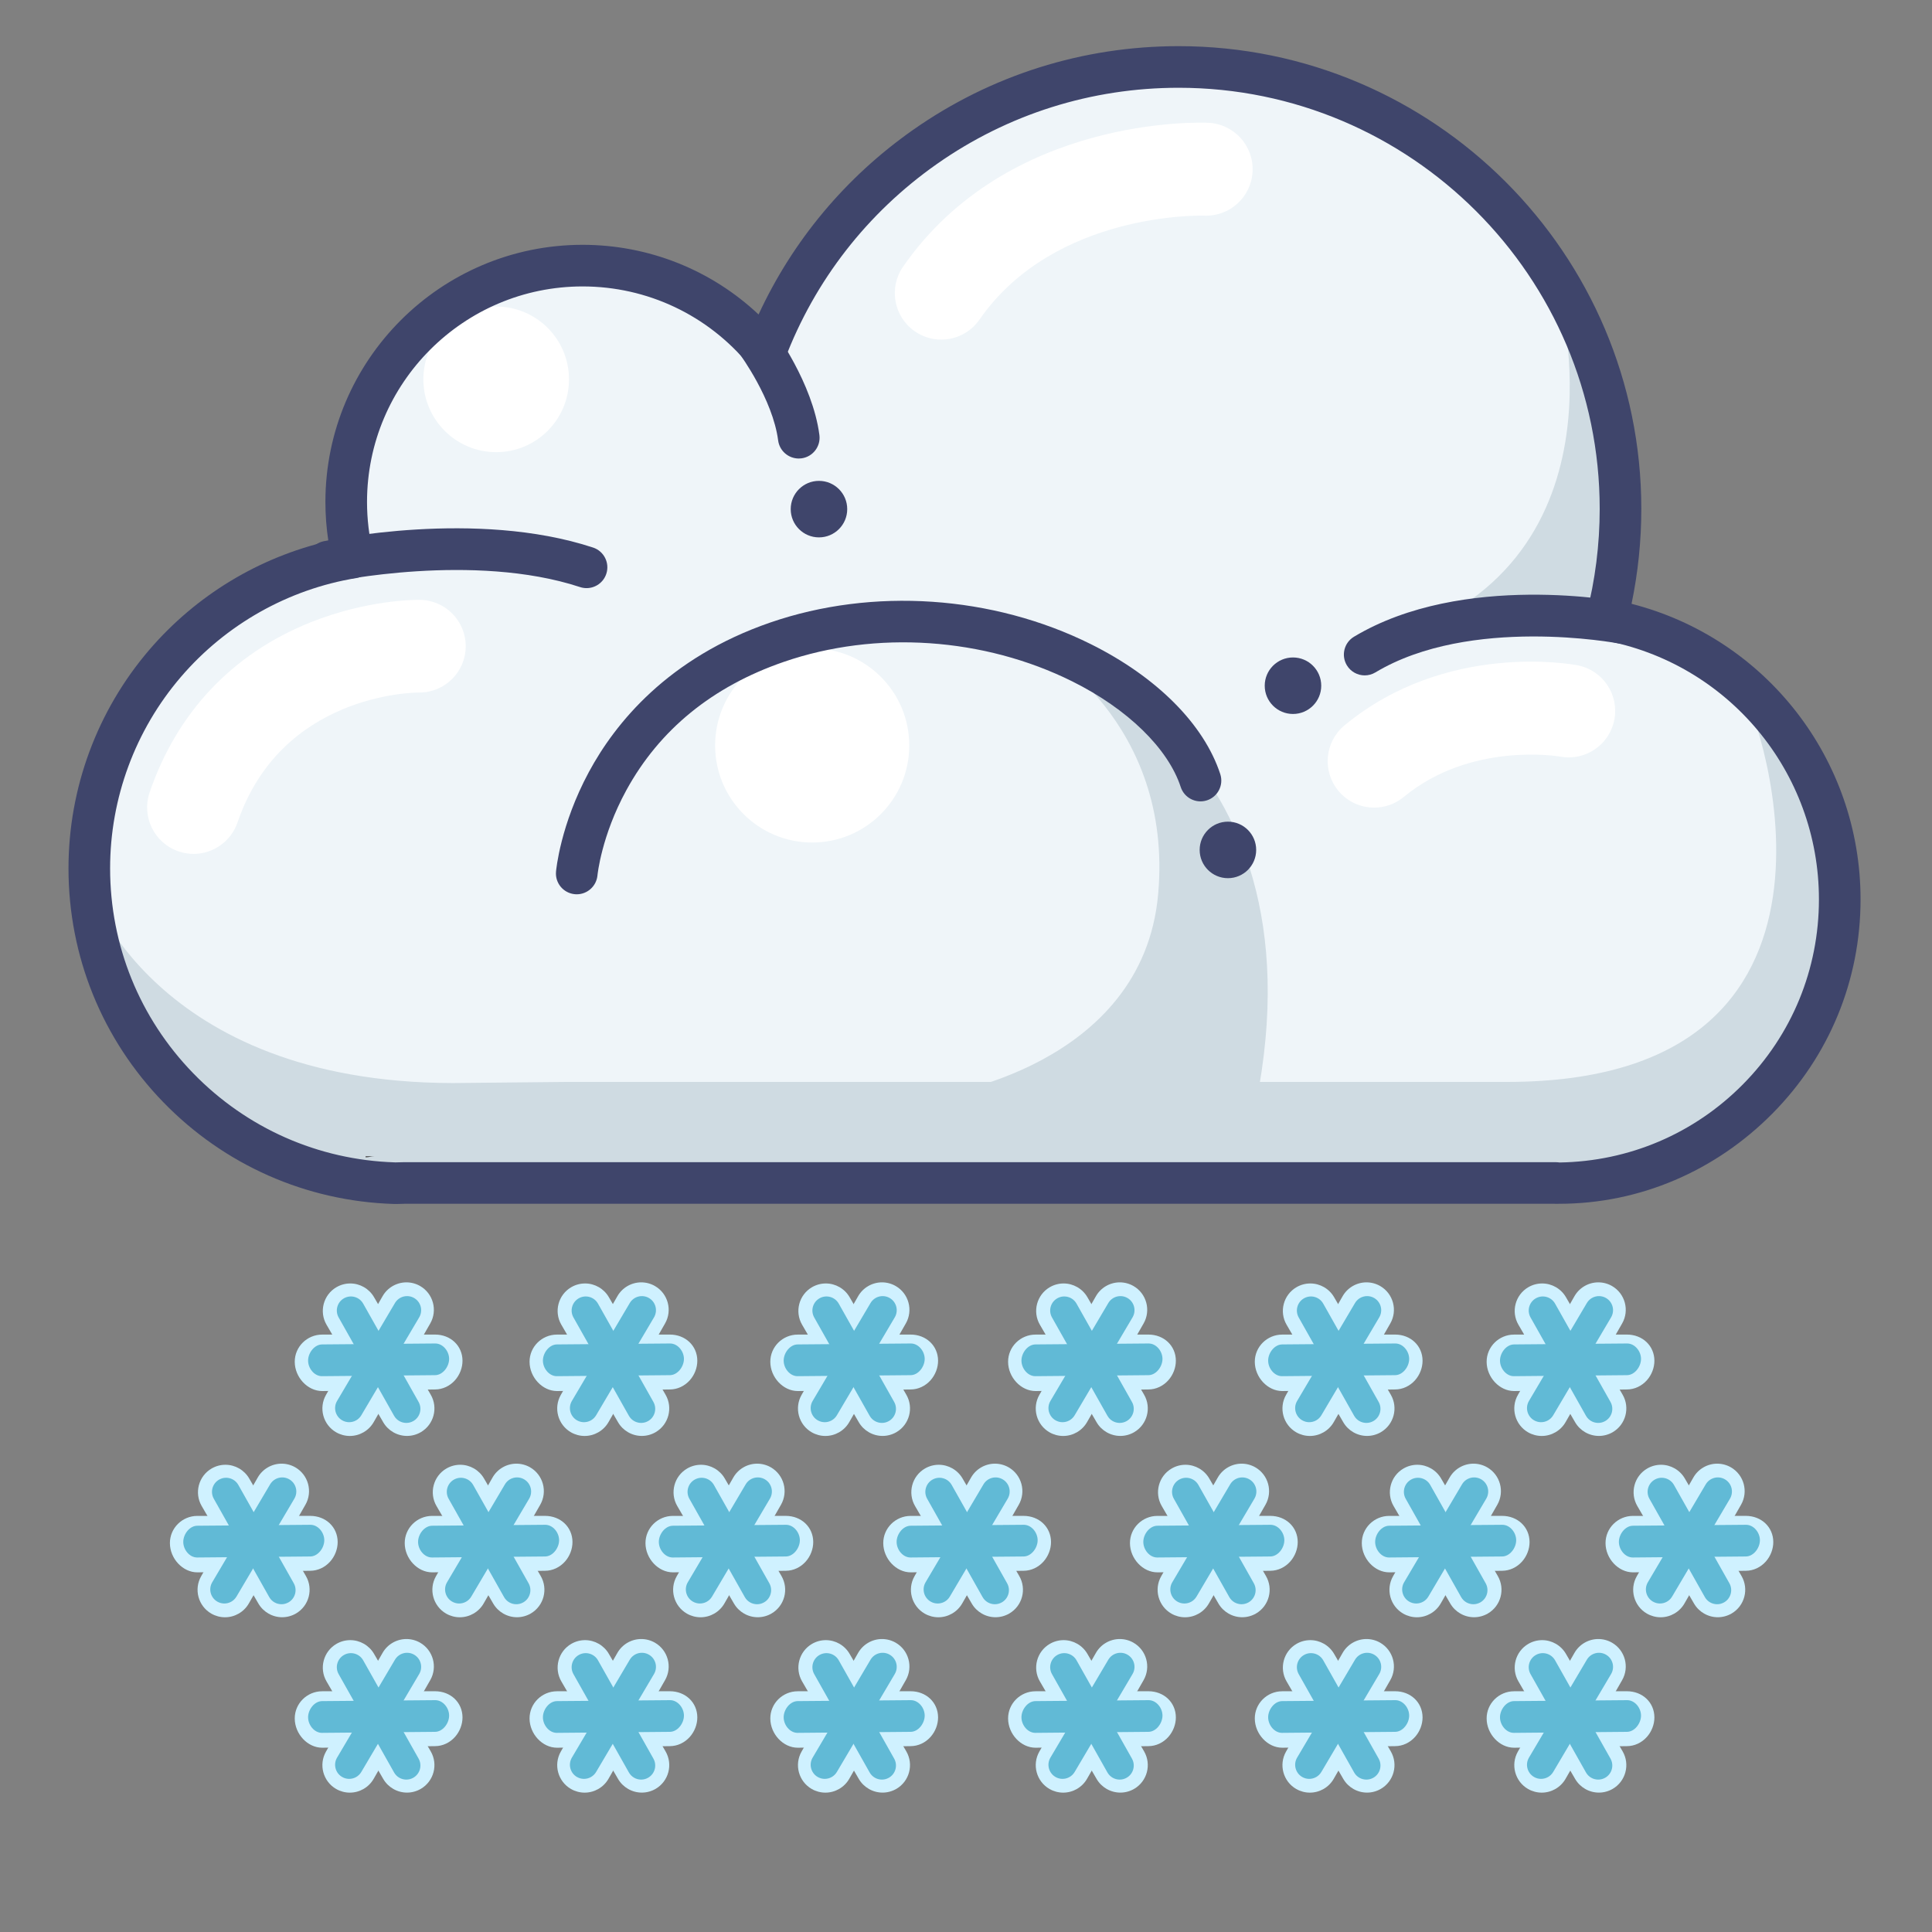 <?xml version="1.0" ?><!DOCTYPE svg  PUBLIC '-//W3C//DTD SVG 1.1//EN'  'http://www.w3.org/Graphics/SVG/1.1/DTD/svg11.dtd'><svg enable-background="new 0 0 650 650" height="650px" version="1.1" viewBox="0 0 650 650" width="650px" xml:space="preserve" xmlns="http://www.w3.org/2000/svg" xmlns:xlink="http://www.w3.org/1999/xlink"><rect x="0" y="0" width="650" height="650" fill="#808080" stroke="none"/><g id="Colors"/><g id="Lines"><g><g><path d="M618.96,302.582c0,52.45-42.204,94.915-94.504,95.526c-0.38,0.011-0.772-0.108-1.152-0.108H136.07     c-1.152,0-2.305,0.096-3.457,0.062c-56.955-1.821-102.571-48.506-102.571-105.912c0-52.645,38.366-96.294,88.661-104.569     c-1.453-5.993-2.225-12.248-2.225-18.701c0-43.921,35.6-79.514,79.521-79.514c24.777,0,46.905,11.333,61.484,29.104     c21.274-56.091,75.499-95.942,139.047-95.942c82.113,0,148.67,66.557,148.67,148.67c0,12.874-1.637,25.355-4.713,37.272     C585.123,216.56,618.96,255.619,618.96,302.582z" fill="#EFF5F9"/></g></g><g><g><circle cx="166.935" cy="127.631" fill="#FFFFFF" r="24.496"/></g></g><g><g><circle cx="273.253" cy="250.799" fill="#FFFFFF" r="32.659"/></g></g><g><g><path d="M152.343,364.381c-100.759-0.174-122.301-65.622-122.301-65.622C45.156,402.993,141.572,398,141.572,398     s340.842,0,382.884,0s84.081-25.765,93.982-79.966c9.902-54.202-32.138-85.277-32.138-85.277     C592.555,241.79,633.553,364,507.082,364H190.562L152.343,364.381z" fill="#CFDBE2"/></g></g><g><g><path d="M540.488,208.47c0,0,12.805-52.001-15.338-105.681c0,0,23.973,91.725-64.104,114.135     C461.047,216.924,507.878,200.015,540.488,208.47z" fill="#CFDBE2"/></g></g><g><g><path d="M315.293,368.583c0,0,69.143-9.381,74.354-67.751c5.212-58.371-40.304-83.386-40.304-83.386     s97.979,31.27,73.138,154.265" fill="#CFDBE2"/></g></g><g><g><g><path d="M316.67,114.256c-3.076,0-6.184-0.905-8.901-2.792c-7.094-4.923-8.853-14.666-3.929-21.759      C339.104,38.9,403.77,41.188,406.5,41.307c8.627,0.385,15.308,7.69,14.922,16.317c-0.383,8.609-7.646,15.276-16.264,14.924      c-0.67-0.025-50.381-1.391-75.631,34.987C326.491,111.91,321.62,114.255,316.67,114.256z" fill="#FFFFFF"/></g></g></g><g><g><g><path d="M65.135,287.286c-1.678,0-3.383-0.272-5.058-0.844c-8.171-2.793-12.531-11.68-9.738-19.852      c9.187-26.88,27.845-46.638,53.956-57.137c18.984-7.633,35.166-7.66,36.946-7.642c8.634,0.105,15.548,7.149,15.443,15.784      c-0.104,8.569-7.084,15.404-15.63,15.404c-0.041,0-0.082,0-0.122,0c-2.09,0-46.29,0.612-61.005,43.663      C77.708,283.158,71.636,287.286,65.135,287.286z" fill="#FFFFFF"/></g></g></g><g><g><g><path d="M462.328,271.713c-4.498,0-8.963-1.931-12.055-5.668c-5.504-6.653-4.573-16.508,2.08-22.013      c34.203-28.3,76.592-20.549,78.381-20.204c8.479,1.631,14.031,9.827,12.4,18.307c-1.625,8.453-9.775,13.995-18.229,12.415      c-0.647-0.113-30.127-5.035-52.619,13.575C469.371,270.537,465.839,271.713,462.328,271.713z" fill="#FFFFFF"/></g></g></g><g><g><path d="M524.404,405c-0.6,0-1.106,0.046-1.431,0H136.07c-0.407,0-0.813,0.016-1.22,0.03     c-0.815,0.028-1.63,0.053-2.444,0.028c-29.432-0.941-56.935-13.098-77.458-34.232c-20.575-21.187-31.906-49.128-31.906-78.677     c0-26.951,9.644-53.046,27.155-73.478c15.739-18.365,36.938-31.186,60.289-36.597c-0.669-4.352-1.007-8.767-1.007-13.195     c0-47.704,38.813-86.514,86.521-86.514c22.224,0,43.263,8.43,59.216,23.441c11.489-24.855,29.273-46.162,51.915-62.07     c26.267-18.455,57.181-28.209,89.4-28.209c85.837,0,155.67,69.833,155.67,155.67c0,10.768-1.104,21.484-3.286,31.95     c45.058,11.522,77.045,52.227,77.045,99.434c0,27.203-10.536,52.765-29.667,72.076C577.188,393.941,551.705,405,524.538,405     C524.489,405,524.44,405,524.404,405z M136.07,391h387.233c0.579,0,1.071,0.059,1.396,0.104     c23.343-0.356,45.225-9.67,61.647-26.247c16.517-16.671,25.612-38.788,25.612-62.276c0-42.904-30.583-79.586-72.72-87.224     c-1.915-0.347-3.599-1.475-4.647-3.114c-1.049-1.638-1.368-3.64-0.883-5.523c2.98-11.544,4.491-23.496,4.491-35.523     c0-78.117-63.553-141.67-141.67-141.67c-29.324,0-57.455,8.875-81.352,25.665c-23.375,16.423-41.062,39.163-51.15,65.76     c-0.886,2.335-2.949,4.022-5.414,4.426c-2.465,0.401-4.958-0.537-6.542-2.468c-13.84-16.869-34.277-26.544-56.073-26.544     c-39.988,0-72.521,32.53-72.521,72.514c0,5.766,0.682,11.503,2.027,17.051c0.459,1.893,0.109,3.891-0.966,5.514     c-1.075,1.624-2.778,2.726-4.7,3.042c-22.88,3.765-43.838,15.588-59.012,33.294c-15.338,17.896-23.785,40.756-23.785,64.368     c0,25.887,9.926,50.364,27.949,68.924c17.981,18.517,42.076,29.168,67.846,29.992l0.3,0.004c0.407,0,0.813-0.016,1.22-0.03     C134.928,391.019,135.499,391,136.07,391z" fill="#3F456B"/></g></g><g><g><path d="M125.937,389H123v0.378C124,389.409,124.895,389,125.937,389z" fill="#4D4D4D"/></g></g><g><g><path d="M477.203,389.42v0.01h-1.043C476.504,389.43,476.858,389.43,477.203,389.42z" fill="#4D4D4D"/></g></g><g><g><path d="M197.337,197.868c-0.725,0-1.461-0.113-2.188-0.352c-35.823-11.778-82.897-1.821-83.368-1.719     c-3.777,0.818-7.504-1.583-8.322-5.362c-0.817-3.779,1.583-7.504,5.362-8.322c2.077-0.449,51.303-10.849,90.7,2.103     c3.673,1.208,5.671,5.164,4.464,8.836C203.017,195.999,200.278,197.867,197.337,197.868z" fill="#3F456B"/></g></g><g><g><path d="M459.142,227.226c-2.378,0-4.696-1.212-6.01-3.399c-1.988-3.315-0.914-7.615,2.401-9.604     c36.632-21.98,89.579-11.903,91.813-11.463c3.794,0.746,6.264,4.426,5.518,8.22c-0.746,3.792-4.429,6.258-8.218,5.518     c-0.704-0.136-50.008-9.411-81.91,9.73C461.608,226.903,460.367,227.226,459.142,227.226z" fill="#3F456B"/></g></g><g><g><circle cx="435.009" cy="230.702" fill="#3F456B" r="9.506"/></g></g><g><g><circle cx="275.533" cy="171.29" fill="#3F456B" r="9.506"/></g></g><g><g><circle cx="413.12" cy="285.946" fill="#3F456B" r="9.507"/></g></g><g><g><path d="M268.728,154.263c-3.463,0-6.472-2.569-6.933-6.095c-1.816-13.927-12.812-28.894-12.923-29.043     c-2.3-3.104-1.654-7.487,1.447-9.791c3.101-2.304,7.479-1.664,9.787,1.435c0.541,0.727,13.277,17.997,15.572,35.587     c0.5,3.834-2.202,7.347-6.036,7.847C269.334,154.243,269.029,154.263,268.728,154.263z" fill="#3F456B"/></g></g><g><g><path d="M194.043,300.873c-0.208,0-0.418-0.009-0.63-0.028c-3.842-0.344-6.683-3.721-6.351-7.564     c0.055-0.634,1.451-15.719,11.062-33.553c8.833-16.394,26.594-38.426,61.036-50.29c34.481-11.878,74.79-9.159,107.826,7.273     c22.209,11.046,38.086,26.984,43.56,43.727c1.201,3.675-0.804,7.627-4.479,8.829c-3.673,1.204-7.627-0.804-8.828-4.478     c-4.253-13.007-17.893-26.294-36.487-35.542c-29.749-14.796-66.021-17.254-97.032-6.572     c-24.001,8.268-41.828,22.79-52.983,43.164c-8.416,15.37-9.715,28.538-9.728,28.669     C200.672,298.136,197.62,300.873,194.043,300.873z" fill="#3F456B"/></g></g><g><g><path d="M405,625.99V626h-1C404.33,626,404.67,626,405,625.99z" fill="#4D4D4D"/></g></g><g><g><g><g><g><path d="M315.696,544.113c-1.604,0-3.191-0.423-4.589-1.224c-4.418-2.534-5.952-8.189-3.42-12.607        l19.033-33.203c1.644-2.865,4.716-4.644,8.019-4.644c1.606,0,3.194,0.423,4.591,1.225c4.416,2.531,5.95,8.186,3.42,12.604        l-19.035,33.205C322.072,542.334,319,544.113,315.696,544.113z M334.739,501.435c-0.042,0-0.148,0.012-0.211,0.121        l-19.032,33.201c-0.065,0.113-0.026,0.259,0.087,0.324c0.08,0.046,0.205,0.118,0.323-0.087l19.034-33.203        c0.064-0.113,0.025-0.258-0.087-0.323C334.813,501.445,334.778,501.435,334.739,501.435z" fill="#CFF1FF"/></g></g></g><g><g><g><path d="M334.93,544.101c-3.28,0-6.341-1.76-7.989-4.594l-19.085-32.821        c-2.561-4.404-1.061-10.068,3.343-12.628c1.409-0.819,3.013-1.252,4.638-1.252c3.281,0,6.343,1.761,7.99,4.595l19.084,32.82        c2.56,4.403,1.061,10.067-3.341,12.627C338.159,543.667,336.556,544.101,334.93,544.101z M315.836,501.805        c-0.04,0-0.075,0.01-0.114,0.033c-0.113,0.066-0.151,0.211-0.086,0.324l19.084,32.82c0.124,0.211,0.247,0.132,0.325,0.086        c0.112-0.065,0.15-0.211,0.085-0.324l-19.084-32.82C315.983,501.817,315.879,501.805,315.836,501.805z" fill="#CFF1FF"/></g></g></g><g><g><g><path d="M306.445,529h-0.046c-4.904,0-9.221-4.596-9.236-9.834c-0.015-5.034,4.116-9.142,9.209-9.157        L344.351,510c5.266,0,9.237,3.778,9.252,8.788c0.007,2.362-0.908,4.753-2.511,6.561c-1.751,1.975-4.192,3.112-6.698,3.12        L306.445,529z M344.365,519l-37.979,0.009c-0.027,0-0.224,0.007-0.224,0.13c0.001,0.3,0.237,0.698,0.42,0.858l37.681-0.528        c0.104-0.077,0.239-0.265,0.303-0.454C344.511,519.006,344.443,519,344.365,519z" fill="#CFF1FF"/></g></g></g></g><g><g><g><g><path d="M315.412,539.482c-0.799-0.011-1.605-0.224-2.343-0.66c-2.251-1.331-2.998-4.236-1.667-6.488        l19.476-32.945c1.332-2.251,4.236-3,6.488-1.667c2.252,1.331,2.998,4.236,1.668,6.488l-19.477,32.946        C318.662,538.67,317.055,539.504,315.412,539.482z" fill="#61BAD6"/></g></g></g><g><g><g><path d="M334.644,539.726c-1.632-0.021-3.208-0.886-4.067-2.411l-18.645-33.073        c-1.284-2.278-0.478-5.167,1.801-6.452c2.278-1.284,5.168-0.479,6.452,1.8l18.645,33.073c1.284,2.278,0.479,5.167-1.8,6.452        C336.274,539.541,335.452,539.737,334.644,539.726z" fill="#61BAD6"/></g></g></g><g><g><g><path d="M306.324,524c-2.608,0-4.694-2.678-4.667-5.288c0.026-2.616,2.176-5.422,4.792-5.395L344.42,513        c0.004,0,0.01,0,0.014,0c2.61,0,4.697,2.63,4.67,5.241c-0.027,2.615-2.177,5.446-4.793,5.419L306.339,524        C306.335,524,306.329,524,306.324,524z" fill="#61BAD6"/></g></g></g></g></g><g><g><g><g><g><path d="M235.696,544.113c-1.604,0-3.191-0.423-4.588-1.224c-4.418-2.534-5.953-8.189-3.42-12.607        l19.034-33.203c1.644-2.865,4.716-4.644,8.019-4.644c1.606,0,3.193,0.423,4.591,1.225c4.415,2.531,5.95,8.186,3.419,12.604        l-19.035,33.205C242.072,542.334,239,544.113,235.696,544.113z M254.74,501.435c-0.043,0-0.148,0.012-0.211,0.121        l-19.033,33.201c-0.064,0.113-0.026,0.259,0.087,0.324c0.081,0.046,0.204,0.121,0.324-0.087l19.034-33.203        c0.064-0.113,0.025-0.258-0.088-0.323C254.813,501.445,254.778,501.435,254.74,501.435z" fill="#CFF1FF"/></g></g></g><g><g><g><path d="M254.93,544.101c-3.28,0-6.341-1.76-7.989-4.594l-19.085-32.821c-2.56-4.404-1.06-10.068,3.343-12.628        c1.409-0.819,3.013-1.252,4.638-1.252c3.281,0,6.342,1.761,7.99,4.595l19.084,32.82c2.56,4.403,1.06,10.067-3.341,12.627        C258.16,543.667,256.556,544.101,254.93,544.101z M235.836,501.805c-0.041,0-0.076,0.01-0.115,0.033        c-0.113,0.066-0.152,0.211-0.086,0.324l19.084,32.82c0.121,0.209,0.245,0.132,0.324,0.086        c0.113-0.065,0.151-0.211,0.085-0.324l-19.084-32.82C235.983,501.817,235.878,501.805,235.836,501.805z" fill="#CFF1FF"/></g></g></g><g><g><g><path d="M226.446,529h-0.046c-4.905,0-9.221-4.596-9.236-9.834c-0.015-5.034,4.116-9.142,9.209-9.157        L264.351,510c5.266,0,9.237,3.778,9.252,8.788c0.007,2.362-0.908,4.753-2.511,6.561c-1.751,1.975-4.193,3.112-6.699,3.12        L226.446,529z M264.365,519l-37.979,0.009c-0.027,0-0.224,0.007-0.224,0.13c0.001,0.3,0.238,0.698,0.42,0.858l37.681-0.528        c0.105-0.077,0.239-0.265,0.303-0.454C264.51,519.006,264.443,519,264.365,519z" fill="#CFF1FF"/></g></g></g></g><g><g><g><g><path d="M235.412,539.482c-0.799-0.011-1.605-0.224-2.343-0.66c-2.251-1.331-2.998-4.236-1.667-6.488        l19.476-32.945c1.332-2.251,4.236-3,6.488-1.667c2.252,1.331,2.998,4.236,1.668,6.488l-19.477,32.946        C238.662,538.67,237.055,539.504,235.412,539.482z" fill="#61BAD6"/></g></g></g><g><g><g><path d="M254.644,539.726c-1.632-0.021-3.208-0.886-4.067-2.411l-18.645-33.073        c-1.284-2.278-0.478-5.167,1.801-6.452c2.278-1.284,5.168-0.479,6.452,1.8l18.645,33.073c1.284,2.278,0.479,5.167-1.8,6.452        C256.274,539.541,255.452,539.737,254.644,539.726z" fill="#61BAD6"/></g></g></g><g><g><g><path d="M226.324,524c-2.608,0-4.694-2.678-4.667-5.288c0.026-2.616,2.176-5.422,4.792-5.395L264.42,513        c0.004,0,0.01,0,0.014,0c2.61,0,4.697,2.63,4.67,5.241c-0.027,2.615-2.177,5.446-4.793,5.419L226.339,524        C226.335,524,226.329,524,226.324,524z" fill="#61BAD6"/></g></g></g></g></g><g><g><g><g><g><path d="M398.696,544.113c-1.604,0-3.191-0.423-4.589-1.224c-4.418-2.534-5.952-8.189-3.42-12.607        l19.033-33.203c1.644-2.865,4.716-4.644,8.019-4.644c1.606,0,3.194,0.423,4.591,1.225c4.416,2.531,5.95,8.186,3.42,12.604        l-19.035,33.205C405.072,542.334,402,544.113,398.696,544.113z M417.739,501.435c-0.042,0-0.148,0.012-0.211,0.121        l-19.032,33.201c-0.065,0.113-0.026,0.259,0.087,0.324c0.079,0.046,0.205,0.118,0.323-0.087l19.034-33.203        c0.064-0.113,0.025-0.258-0.087-0.323C417.813,501.445,417.778,501.435,417.739,501.435z" fill="#CFF1FF"/></g></g></g><g><g><g><path d="M417.93,544.101c-3.28,0-6.341-1.76-7.989-4.594l-19.085-32.821        c-2.561-4.404-1.061-10.068,3.343-12.628c1.409-0.819,3.013-1.252,4.638-1.252c3.281,0,6.343,1.761,7.99,4.595l19.084,32.82        c2.56,4.403,1.061,10.067-3.341,12.627C421.159,543.667,419.556,544.101,417.93,544.101z M398.836,501.805        c-0.04,0-0.075,0.01-0.114,0.033c-0.113,0.066-0.151,0.211-0.086,0.324l19.084,32.82c0.124,0.211,0.247,0.132,0.325,0.086        c0.112-0.065,0.15-0.211,0.085-0.324l-19.084-32.82C398.983,501.817,398.879,501.805,398.836,501.805z" fill="#CFF1FF"/></g></g></g><g><g><g><path d="M389.445,529h-0.046c-4.904,0-9.221-4.596-9.236-9.834c-0.015-5.034,4.116-9.142,9.209-9.157        L427.351,510c5.266,0,9.237,3.778,9.252,8.788c0.007,2.362-0.908,4.753-2.511,6.561c-1.751,1.975-4.192,3.112-6.698,3.12        L389.445,529z M427.365,519l-37.979,0.009c-0.027,0-0.224,0.007-0.224,0.13c0.001,0.3,0.237,0.698,0.42,0.858l37.681-0.528        c0.104-0.077,0.239-0.265,0.303-0.454C427.511,519.006,427.443,519,427.365,519z" fill="#CFF1FF"/></g></g></g></g><g><g><g><g><path d="M398.412,539.482c-0.799-0.011-1.605-0.224-2.343-0.66c-2.251-1.331-2.998-4.236-1.667-6.488        l19.476-32.945c1.332-2.251,4.236-3,6.488-1.667c2.252,1.331,2.998,4.236,1.668,6.488l-19.477,32.946        C401.662,538.67,400.055,539.504,398.412,539.482z" fill="#61BAD6"/></g></g></g><g><g><g><path d="M417.644,539.726c-1.632-0.021-3.208-0.886-4.067-2.411l-18.645-33.073        c-1.284-2.278-0.478-5.167,1.801-6.452c2.278-1.284,5.168-0.479,6.452,1.8l18.645,33.073c1.284,2.278,0.479,5.167-1.8,6.452        C419.274,539.541,418.452,539.737,417.644,539.726z" fill="#61BAD6"/></g></g></g><g><g><g><path d="M389.324,524c-2.608,0-4.694-2.678-4.667-5.288c0.026-2.616,2.176-5.422,4.792-5.395L427.42,513        c0.004,0,0.01,0,0.014,0c2.61,0,4.697,2.63,4.67,5.241c-0.027,2.615-2.177,5.446-4.793,5.419L389.339,524        C389.335,524,389.329,524,389.324,524z" fill="#61BAD6"/></g></g></g></g></g><g><g><g><g><g><path d="M476.696,544.113c-1.604,0-3.191-0.423-4.589-1.224c-4.418-2.534-5.952-8.189-3.42-12.607        l19.033-33.203c1.644-2.865,4.716-4.644,8.019-4.644c1.606,0,3.194,0.423,4.591,1.225c4.416,2.531,5.95,8.186,3.42,12.604        l-19.035,33.205C483.072,542.334,480,544.113,476.696,544.113z M495.739,501.435c-0.042,0-0.148,0.012-0.211,0.121        l-19.032,33.201c-0.065,0.113-0.026,0.259,0.087,0.324c0.079,0.046,0.206,0.118,0.323-0.087l19.034-33.203        c0.064-0.113,0.025-0.258-0.087-0.323C495.813,501.445,495.778,501.435,495.739,501.435z" fill="#CFF1FF"/></g></g></g><g><g><g><path d="M495.93,544.101c-3.28,0-6.341-1.76-7.989-4.594l-19.085-32.821        c-2.561-4.404-1.061-10.068,3.343-12.628c1.409-0.819,3.013-1.252,4.638-1.252c3.281,0,6.343,1.761,7.99,4.595l19.084,32.82        c2.56,4.403,1.061,10.067-3.341,12.627C499.159,543.667,497.556,544.101,495.93,544.101z M476.836,501.805        c-0.04,0-0.075,0.01-0.114,0.033c-0.113,0.066-0.151,0.211-0.086,0.324l19.084,32.82c0.124,0.211,0.246,0.132,0.325,0.086        c0.112-0.065,0.15-0.211,0.085-0.324l-19.084-32.82C476.983,501.817,476.879,501.805,476.836,501.805z" fill="#CFF1FF"/></g></g></g><g><g><g><path d="M467.445,529h-0.046c-4.904,0-9.221-4.596-9.236-9.834c-0.015-5.034,4.116-9.142,9.209-9.157        L505.351,510c5.266,0,9.237,3.778,9.252,8.788c0.007,2.362-0.908,4.753-2.511,6.561c-1.751,1.975-4.192,3.112-6.698,3.12        L467.445,529z M505.365,519l-37.979,0.009c-0.027,0-0.224,0.007-0.224,0.13c0.001,0.3,0.237,0.698,0.42,0.858l37.681-0.528        c0.104-0.077,0.239-0.265,0.303-0.454C505.511,519.006,505.443,519,505.365,519z" fill="#CFF1FF"/></g></g></g></g><g><g><g><g><path d="M476.412,539.482c-0.799-0.011-1.605-0.224-2.343-0.66c-2.251-1.331-2.998-4.236-1.667-6.488        l19.476-32.945c1.332-2.251,4.236-3,6.488-1.667c2.252,1.331,2.998,4.236,1.668,6.488l-19.477,32.946        C479.662,538.67,478.055,539.504,476.412,539.482z" fill="#61BAD6"/></g></g></g><g><g><g><path d="M495.644,539.726c-1.632-0.021-3.208-0.886-4.067-2.411l-18.645-33.073        c-1.284-2.278-0.478-5.167,1.801-6.452c2.278-1.284,5.168-0.479,6.452,1.8l18.645,33.073c1.284,2.278,0.479,5.167-1.8,6.452        C497.274,539.541,496.452,539.737,495.644,539.726z" fill="#61BAD6"/></g></g></g><g><g><g><path d="M467.324,524c-2.608,0-4.694-2.678-4.667-5.288c0.026-2.616,2.176-5.422,4.792-5.395L505.42,513        c0.004,0,0.01,0,0.014,0c2.61,0,4.697,2.63,4.67,5.241c-0.027,2.615-2.177,5.446-4.793,5.419L467.339,524        C467.335,524,467.329,524,467.324,524z" fill="#61BAD6"/></g></g></g></g></g><g><g><g><g><g><path d="M558.696,544.113c-1.604,0-3.191-0.423-4.589-1.224c-4.418-2.534-5.952-8.189-3.42-12.607        l19.033-33.203c1.644-2.865,4.716-4.644,8.019-4.644c1.606,0,3.194,0.423,4.591,1.225c4.416,2.531,5.95,8.186,3.42,12.604        l-19.035,33.205C565.072,542.334,562,544.113,558.696,544.113z M577.739,501.435c-0.042,0-0.148,0.012-0.211,0.121        l-19.032,33.201c-0.065,0.113-0.026,0.259,0.087,0.324c0.079,0.046,0.205,0.118,0.323-0.087l19.034-33.203        c0.064-0.113,0.025-0.258-0.087-0.323C577.813,501.445,577.778,501.435,577.739,501.435z" fill="#CFF1FF"/></g></g></g><g><g><g><path d="M577.93,544.101c-3.28,0-6.341-1.76-7.989-4.594l-19.085-32.821        c-2.561-4.404-1.061-10.068,3.343-12.628c1.409-0.819,3.013-1.252,4.638-1.252c3.281,0,6.343,1.761,7.99,4.595l19.084,32.82        c2.56,4.403,1.061,10.067-3.341,12.627C581.159,543.667,579.556,544.101,577.93,544.101z M558.836,501.805        c-0.04,0-0.075,0.01-0.114,0.033c-0.113,0.066-0.151,0.211-0.086,0.324l19.084,32.82c0.124,0.211,0.246,0.132,0.325,0.086        c0.112-0.065,0.15-0.211,0.085-0.324l-19.084-32.82C558.983,501.817,558.879,501.805,558.836,501.805z" fill="#CFF1FF"/></g></g></g><g><g><g><path d="M549.445,529h-0.046c-4.904,0-9.221-4.596-9.236-9.834c-0.015-5.034,4.116-9.142,9.209-9.157        L587.351,510c5.266,0,9.237,3.778,9.252,8.788c0.007,2.362-0.908,4.753-2.511,6.561c-1.751,1.975-4.192,3.112-6.698,3.12        L549.445,529z M587.365,519l-37.979,0.009c-0.027,0-0.224,0.007-0.224,0.13c0.001,0.3,0.237,0.698,0.42,0.858l37.681-0.528        c0.104-0.077,0.239-0.265,0.303-0.454C587.511,519.006,587.443,519,587.365,519z" fill="#CFF1FF"/></g></g></g></g><g><g><g><g><path d="M558.412,539.482c-0.799-0.011-1.605-0.224-2.343-0.66c-2.251-1.331-2.998-4.236-1.667-6.488        l19.476-32.945c1.332-2.251,4.236-3,6.488-1.667c2.252,1.331,2.998,4.236,1.668,6.488l-19.477,32.946        C561.662,538.67,560.055,539.504,558.412,539.482z" fill="#61BAD6"/></g></g></g><g><g><g><path d="M577.644,539.726c-1.632-0.021-3.208-0.886-4.067-2.411l-18.645-33.073        c-1.284-2.278-0.478-5.167,1.801-6.452c2.278-1.284,5.168-0.479,6.452,1.8l18.645,33.073c1.284,2.278,0.479,5.167-1.8,6.452        C579.274,539.541,578.452,539.737,577.644,539.726z" fill="#61BAD6"/></g></g></g><g><g><g><path d="M549.324,524c-2.608,0-4.694-2.678-4.667-5.288c0.026-2.616,2.176-5.422,4.792-5.395L587.42,513        c0.004,0,0.01,0,0.014,0c2.61,0,4.697,2.63,4.67,5.241c-0.027,2.615-2.177,5.446-4.793,5.419L549.339,524        C549.335,524,549.329,524,549.324,524z" fill="#61BAD6"/></g></g></g></g></g><g><g><g><g><g><path d="M154.696,544.113c-1.604,0-3.191-0.423-4.588-1.224c-4.418-2.534-5.953-8.189-3.42-12.607        l19.034-33.203c1.644-2.865,4.716-4.644,8.019-4.644c1.606,0,3.193,0.423,4.591,1.225c4.415,2.531,5.95,8.186,3.419,12.604        l-19.035,33.205C161.072,542.334,158,544.113,154.696,544.113z M173.74,501.435c-0.043,0-0.148,0.012-0.211,0.121        l-19.033,33.201c-0.064,0.113-0.026,0.259,0.087,0.324c0.08,0.046,0.205,0.121,0.324-0.087l19.034-33.203        c0.064-0.113,0.025-0.258-0.088-0.323C173.813,501.445,173.778,501.435,173.74,501.435z" fill="#CFF1FF"/></g></g></g><g><g><g><path d="M173.93,544.101c-3.28,0-6.341-1.76-7.989-4.594l-19.085-32.821c-2.56-4.404-1.06-10.068,3.343-12.628        c1.409-0.819,3.013-1.252,4.638-1.252c3.281,0,6.342,1.761,7.99,4.595l19.084,32.82c2.56,4.403,1.06,10.067-3.341,12.627        C177.16,543.667,175.556,544.101,173.93,544.101z M154.836,501.805c-0.041,0-0.076,0.01-0.115,0.033        c-0.113,0.066-0.152,0.211-0.086,0.324l19.084,32.82c0.121,0.209,0.245,0.132,0.324,0.086        c0.113-0.065,0.151-0.211,0.085-0.324l-19.084-32.82C154.983,501.817,154.878,501.805,154.836,501.805z" fill="#CFF1FF"/></g></g></g><g><g><g><path d="M145.446,529h-0.046c-4.905,0-9.221-4.596-9.236-9.834c-0.015-5.034,4.116-9.142,9.209-9.157        L183.351,510c5.266,0,9.237,3.778,9.252,8.788c0.007,2.362-0.908,4.753-2.511,6.561c-1.751,1.975-4.193,3.112-6.699,3.12        L145.446,529z M183.365,519l-37.979,0.009c-0.027,0-0.224,0.007-0.224,0.13c0.001,0.3,0.238,0.698,0.42,0.858l37.681-0.528        c0.105-0.077,0.239-0.265,0.303-0.454C183.51,519.006,183.443,519,183.365,519z" fill="#CFF1FF"/></g></g></g></g><g><g><g><g><path d="M154.412,539.482c-0.799-0.011-1.605-0.224-2.343-0.66c-2.251-1.331-2.998-4.236-1.667-6.488        l19.476-32.945c1.332-2.251,4.236-3,6.488-1.667c2.252,1.331,2.998,4.236,1.668,6.488l-19.477,32.946        C157.662,538.67,156.055,539.504,154.412,539.482z" fill="#61BAD6"/></g></g></g><g><g><g><path d="M173.644,539.726c-1.632-0.021-3.208-0.886-4.067-2.411l-18.645-33.073        c-1.284-2.278-0.478-5.167,1.801-6.452c2.278-1.284,5.168-0.479,6.452,1.8l18.645,33.073c1.284,2.278,0.479,5.167-1.8,6.452        C175.274,539.541,174.452,539.737,173.644,539.726z" fill="#61BAD6"/></g></g></g><g><g><g><path d="M145.324,524c-2.608,0-4.694-2.678-4.667-5.288c0.026-2.616,2.176-5.422,4.792-5.395L183.42,513        c0.004,0,0.01,0,0.014,0c2.61,0,4.697,2.63,4.67,5.241c-0.027,2.615-2.177,5.446-4.793,5.419L145.339,524        C145.335,524,145.329,524,145.324,524z" fill="#61BAD6"/></g></g></g></g></g><g><g><g><g><g><path d="M75.696,544.113c-1.604,0-3.191-0.423-4.588-1.224c-4.418-2.534-5.953-8.189-3.42-12.607        l19.034-33.203c1.644-2.865,4.716-4.644,8.019-4.644c1.606,0,3.193,0.423,4.591,1.225c4.415,2.531,5.95,8.186,3.419,12.604        L83.714,539.47C82.072,542.334,79,544.113,75.696,544.113z M94.74,501.435c-0.043,0-0.148,0.012-0.211,0.121l-19.033,33.201        c-0.064,0.113-0.026,0.259,0.087,0.324c0.08,0.046,0.204,0.121,0.324-0.087l19.034-33.203        c0.064-0.113,0.025-0.258-0.088-0.323C94.813,501.445,94.778,501.435,94.74,501.435z" fill="#CFF1FF"/></g></g></g><g><g><g><path d="M94.93,544.101c-3.28,0-6.341-1.76-7.989-4.594l-19.085-32.821c-2.56-4.404-1.06-10.068,3.343-12.628        c1.409-0.819,3.013-1.252,4.638-1.252c3.281,0,6.342,1.761,7.99,4.595l19.084,32.82c2.56,4.403,1.06,10.067-3.341,12.627        C98.16,543.667,96.556,544.101,94.93,544.101z M75.836,501.805c-0.041,0-0.076,0.01-0.115,0.033        c-0.113,0.066-0.152,0.211-0.086,0.324l19.084,32.82c0.122,0.209,0.246,0.132,0.324,0.086        c0.113-0.065,0.151-0.211,0.085-0.324l-19.084-32.82C75.983,501.817,75.878,501.805,75.836,501.805z" fill="#CFF1FF"/></g></g></g><g><g><g><path d="M66.446,529h-0.046c-4.905,0-9.221-4.596-9.236-9.834c-0.015-5.034,4.116-9.142,9.209-9.157        L104.351,510c5.266,0,9.237,3.778,9.252,8.788c0.007,2.362-0.908,4.753-2.511,6.561c-1.751,1.975-4.193,3.112-6.699,3.12        L66.446,529z M104.365,519l-37.979,0.009c-0.027,0-0.224,0.007-0.224,0.13c0.001,0.3,0.238,0.698,0.42,0.858l37.681-0.528        c0.105-0.077,0.239-0.265,0.303-0.454C104.51,519.006,104.443,519,104.365,519z" fill="#CFF1FF"/></g></g></g></g><g><g><g><g><path d="M75.412,539.482c-0.799-0.011-1.605-0.224-2.343-0.66c-2.251-1.331-2.998-4.236-1.667-6.488        l19.476-32.945c1.332-2.251,4.236-3,6.488-1.667c2.252,1.331,2.998,4.236,1.668,6.488l-19.477,32.946        C78.662,538.67,77.055,539.504,75.412,539.482z" fill="#61BAD6"/></g></g></g><g><g><g><path d="M94.644,539.726c-1.632-0.021-3.208-0.886-4.067-2.411l-18.645-33.073        c-1.284-2.278-0.478-5.167,1.801-6.452c2.278-1.284,5.168-0.479,6.452,1.8l18.645,33.073c1.284,2.278,0.479,5.167-1.8,6.452        C96.274,539.541,95.452,539.737,94.644,539.726z" fill="#61BAD6"/></g></g></g><g><g><g><path d="M66.324,524c-2.608,0-4.694-2.678-4.667-5.288c0.026-2.616,2.176-5.422,4.792-5.395L104.42,513        c0.004,0,0.01,0,0.014,0c2.61,0,4.697,2.63,4.67,5.241c-0.027,2.615-2.177,5.446-4.793,5.419L66.339,524        C66.335,524,66.329,524,66.324,524z" fill="#61BAD6"/></g></g></g></g></g><g><g><g><g><g><path d="M357.696,483.113c-1.604,0-3.191-0.423-4.589-1.224c-4.418-2.534-5.952-8.189-3.42-12.607        l19.033-33.203c1.644-2.865,4.716-4.644,8.019-4.644c1.606,0,3.194,0.423,4.591,1.225c4.416,2.531,5.95,8.186,3.42,12.604        l-19.035,33.205C364.072,481.334,361,483.113,357.696,483.113z M376.739,440.435c-0.042,0-0.148,0.012-0.211,0.121        l-19.032,33.201c-0.065,0.113-0.026,0.259,0.087,0.324c0.08,0.046,0.205,0.118,0.323-0.087l19.034-33.203        c0.064-0.113,0.025-0.258-0.087-0.323C376.813,440.445,376.778,440.435,376.739,440.435z" fill="#CFF1FF"/></g></g></g><g><g><g><path d="M376.93,483.101c-3.28,0-6.341-1.76-7.989-4.594l-19.085-32.821        c-2.561-4.404-1.061-10.068,3.343-12.628c1.409-0.819,3.013-1.252,4.638-1.252c3.281,0,6.343,1.761,7.99,4.595l19.084,32.82        c2.56,4.403,1.061,10.067-3.341,12.627C380.159,482.667,378.556,483.101,376.93,483.101z M357.836,440.805        c-0.04,0-0.075,0.01-0.114,0.033c-0.113,0.066-0.151,0.211-0.086,0.324l19.084,32.82c0.124,0.212,0.247,0.132,0.325,0.086        c0.112-0.065,0.15-0.211,0.085-0.324l-19.084-32.82C357.983,440.817,357.879,440.805,357.836,440.805z" fill="#CFF1FF"/></g></g></g><g><g><g><path d="M348.445,468h-0.046c-4.904,0-9.221-4.596-9.236-9.834c-0.015-5.034,4.116-9.142,9.209-9.157        L386.351,449c5.266,0,9.237,3.778,9.252,8.788c0.007,2.362-0.908,4.753-2.511,6.561c-1.751,1.975-4.192,3.112-6.698,3.12        L348.445,468z M386.365,458l-37.979,0.009c-0.027,0-0.224,0.007-0.224,0.13c0.001,0.3,0.237,0.698,0.42,0.858l37.681-0.528        c0.104-0.077,0.239-0.265,0.303-0.454C386.511,458.006,386.443,458,386.365,458z" fill="#CFF1FF"/></g></g></g></g><g><g><g><g><path d="M357.412,478.482c-0.799-0.011-1.605-0.224-2.343-0.66c-2.251-1.331-2.998-4.236-1.667-6.488        l19.476-32.945c1.332-2.251,4.236-3,6.488-1.667c2.252,1.331,2.998,4.236,1.668,6.488l-19.477,32.946        C360.662,477.67,359.055,478.504,357.412,478.482z" fill="#61BAD6"/></g></g></g><g><g><g><path d="M376.644,478.726c-1.632-0.021-3.208-0.886-4.067-2.411l-18.645-33.073        c-1.284-2.278-0.478-5.167,1.801-6.452c2.278-1.284,5.168-0.479,6.452,1.8l18.645,33.073c1.284,2.278,0.479,5.167-1.8,6.452        C378.274,478.541,377.452,478.737,376.644,478.726z" fill="#61BAD6"/></g></g></g><g><g><g><path d="M348.324,463c-2.608,0-4.694-2.678-4.667-5.288c0.026-2.616,2.176-5.422,4.792-5.395L386.42,452        c0.004,0,0.01,0,0.014,0c2.61,0,4.697,2.63,4.67,5.241c-0.027,2.615-2.177,5.446-4.793,5.419L348.339,463        C348.335,463,348.329,463,348.324,463z" fill="#61BAD6"/></g></g></g></g></g><g><g><g><g><g><path d="M277.696,483.113c-1.604,0-3.191-0.423-4.588-1.224c-4.418-2.534-5.953-8.189-3.42-12.607        l19.033-33.203c1.644-2.865,4.716-4.644,8.019-4.644c1.606,0,3.194,0.423,4.591,1.225c4.416,2.531,5.95,8.186,3.42,12.604        l-19.035,33.205C284.072,481.334,281,483.113,277.696,483.113z M296.739,440.435c-0.042,0-0.148,0.012-0.211,0.121        l-19.032,33.201c-0.065,0.113-0.026,0.259,0.087,0.324c0.08,0.046,0.206,0.118,0.323-0.087l19.034-33.203        c0.064-0.113,0.025-0.258-0.087-0.323C296.813,440.445,296.778,440.435,296.739,440.435z" fill="#CFF1FF"/></g></g></g><g><g><g><path d="M296.93,483.101c-3.28,0-6.341-1.76-7.989-4.594l-19.085-32.821c-2.56-4.404-1.06-10.068,3.343-12.628        c1.409-0.819,3.013-1.252,4.638-1.252c3.281,0,6.343,1.761,7.99,4.595l19.084,32.82c2.56,4.403,1.061,10.067-3.341,12.627        C300.159,482.667,298.556,483.101,296.93,483.101z M277.836,440.805c-0.04,0-0.075,0.01-0.114,0.033        c-0.113,0.066-0.151,0.211-0.086,0.324l19.084,32.82c0.124,0.212,0.247,0.132,0.325,0.086c0.112-0.065,0.15-0.211,0.085-0.324        l-19.084-32.82C277.983,440.817,277.879,440.805,277.836,440.805z" fill="#CFF1FF"/></g></g></g><g><g><g><path d="M268.446,468h-0.046c-4.905,0-9.221-4.596-9.236-9.834c-0.015-5.034,4.116-9.142,9.209-9.157        L306.351,449c5.266,0,9.237,3.778,9.252,8.788c0.007,2.362-0.908,4.753-2.511,6.561c-1.751,1.975-4.192,3.112-6.698,3.12        L268.446,468z M306.365,458l-37.979,0.009c-0.027,0-0.224,0.007-0.224,0.13c0.001,0.3,0.238,0.698,0.42,0.858l37.681-0.528        c0.104-0.077,0.239-0.265,0.303-0.454C306.511,458.006,306.443,458,306.365,458z" fill="#CFF1FF"/></g></g></g></g><g><g><g><g><path d="M277.412,478.482c-0.799-0.011-1.605-0.224-2.343-0.66c-2.251-1.331-2.998-4.236-1.667-6.488        l19.476-32.945c1.332-2.251,4.236-3,6.488-1.667c2.252,1.331,2.998,4.236,1.668,6.488l-19.477,32.946        C280.662,477.67,279.055,478.504,277.412,478.482z" fill="#61BAD6"/></g></g></g><g><g><g><path d="M296.644,478.726c-1.632-0.021-3.208-0.886-4.067-2.411l-18.645-33.073        c-1.284-2.278-0.478-5.167,1.801-6.452c2.278-1.284,5.168-0.479,6.452,1.8l18.645,33.073c1.284,2.278,0.479,5.167-1.8,6.452        C298.274,478.541,297.452,478.737,296.644,478.726z" fill="#61BAD6"/></g></g></g><g><g><g><path d="M268.324,463c-2.608,0-4.694-2.678-4.667-5.288c0.026-2.616,2.176-5.422,4.792-5.395L306.42,452        c0.004,0,0.01,0,0.014,0c2.61,0,4.697,2.63,4.67,5.241c-0.027,2.615-2.177,5.446-4.793,5.419L268.339,463        C268.335,463,268.329,463,268.324,463z" fill="#61BAD6"/></g></g></g></g></g><g><g><g><g><g><path d="M440.696,483.113c-1.604,0-3.191-0.423-4.589-1.224c-4.418-2.534-5.952-8.189-3.42-12.607        l19.033-33.203c1.644-2.865,4.716-4.644,8.019-4.644c1.606,0,3.194,0.423,4.591,1.225c4.416,2.531,5.95,8.186,3.42,12.604        l-19.035,33.205C447.072,481.334,444,483.113,440.696,483.113z M459.739,440.435c-0.042,0-0.148,0.012-0.211,0.121        l-19.032,33.201c-0.065,0.113-0.026,0.259,0.087,0.324c0.079,0.046,0.205,0.118,0.323-0.087l19.034-33.203        c0.064-0.113,0.025-0.258-0.087-0.323C459.813,440.445,459.778,440.435,459.739,440.435z" fill="#CFF1FF"/></g></g></g><g><g><g><path d="M459.93,483.101c-3.28,0-6.341-1.76-7.989-4.594l-19.085-32.821        c-2.561-4.404-1.061-10.068,3.343-12.628c1.409-0.819,3.013-1.252,4.638-1.252c3.281,0,6.343,1.761,7.99,4.595l19.084,32.82        c2.56,4.403,1.061,10.067-3.341,12.627C463.159,482.667,461.556,483.101,459.93,483.101z M440.836,440.805        c-0.04,0-0.075,0.01-0.114,0.033c-0.113,0.066-0.151,0.211-0.086,0.324l19.084,32.82c0.124,0.212,0.247,0.132,0.325,0.086        c0.112-0.065,0.15-0.211,0.085-0.324l-19.084-32.82C440.983,440.817,440.879,440.805,440.836,440.805z" fill="#CFF1FF"/></g></g></g><g><g><g><path d="M431.445,468h-0.046c-4.904,0-9.221-4.596-9.236-9.834c-0.015-5.034,4.116-9.142,9.209-9.157        L469.351,449c5.266,0,9.237,3.778,9.252,8.788c0.007,2.362-0.908,4.753-2.511,6.561c-1.751,1.975-4.192,3.112-6.698,3.12        L431.445,468z M469.365,458l-37.979,0.009c-0.027,0-0.224,0.007-0.224,0.13c0.001,0.3,0.237,0.698,0.42,0.858l37.681-0.528        c0.104-0.077,0.239-0.265,0.303-0.454C469.511,458.006,469.443,458,469.365,458z" fill="#CFF1FF"/></g></g></g></g><g><g><g><g><path d="M440.412,478.482c-0.799-0.011-1.605-0.224-2.343-0.66c-2.251-1.331-2.998-4.236-1.667-6.488        l19.476-32.945c1.332-2.251,4.236-3,6.488-1.667c2.252,1.331,2.998,4.236,1.668,6.488l-19.477,32.946        C443.662,477.67,442.055,478.504,440.412,478.482z" fill="#61BAD6"/></g></g></g><g><g><g><path d="M459.644,478.726c-1.632-0.021-3.208-0.886-4.067-2.411l-18.645-33.073        c-1.284-2.278-0.478-5.167,1.801-6.452c2.278-1.284,5.168-0.479,6.452,1.8l18.645,33.073c1.284,2.278,0.479,5.167-1.8,6.452        C461.274,478.541,460.452,478.737,459.644,478.726z" fill="#61BAD6"/></g></g></g><g><g><g><path d="M431.324,463c-2.608,0-4.694-2.678-4.667-5.288c0.026-2.616,2.176-5.422,4.792-5.395L469.42,452        c0.004,0,0.01,0,0.014,0c2.61,0,4.697,2.63,4.67,5.241c-0.027,2.615-2.177,5.446-4.793,5.419L431.339,463        C431.335,463,431.329,463,431.324,463z" fill="#61BAD6"/></g></g></g></g></g><g><g><g><g><g><path d="M518.696,483.113c-1.604,0-3.191-0.423-4.589-1.224c-4.418-2.534-5.952-8.189-3.42-12.607        l19.033-33.203c1.644-2.865,4.716-4.644,8.019-4.644c1.606,0,3.194,0.423,4.591,1.225c4.416,2.531,5.95,8.186,3.42,12.604        l-19.035,33.205C525.072,481.334,522,483.113,518.696,483.113z M537.739,440.435c-0.042,0-0.148,0.012-0.211,0.121        l-19.032,33.201c-0.065,0.113-0.026,0.259,0.087,0.324c0.079,0.046,0.206,0.118,0.323-0.087l19.034-33.203        c0.064-0.113,0.025-0.258-0.087-0.323C537.813,440.445,537.778,440.435,537.739,440.435z" fill="#CFF1FF"/></g></g></g><g><g><g><path d="M537.93,483.101c-3.28,0-6.341-1.76-7.989-4.594l-19.085-32.821        c-2.561-4.404-1.061-10.068,3.343-12.628c1.409-0.819,3.013-1.252,4.638-1.252c3.281,0,6.343,1.761,7.99,4.595l19.084,32.82        c2.56,4.403,1.061,10.067-3.341,12.627C541.159,482.667,539.556,483.101,537.93,483.101z M518.836,440.805        c-0.04,0-0.075,0.01-0.114,0.033c-0.113,0.066-0.151,0.211-0.086,0.324l19.084,32.82c0.124,0.212,0.246,0.132,0.325,0.086        c0.112-0.065,0.15-0.211,0.085-0.324l-19.084-32.82C518.983,440.817,518.879,440.805,518.836,440.805z" fill="#CFF1FF"/></g></g></g><g><g><g><path d="M509.445,468h-0.046c-4.904,0-9.221-4.596-9.236-9.834c-0.015-5.034,4.116-9.142,9.209-9.157        L547.351,449c5.266,0,9.237,3.778,9.252,8.788c0.007,2.362-0.908,4.753-2.511,6.561c-1.751,1.975-4.192,3.112-6.698,3.12        L509.445,468z M547.365,458l-37.979,0.009c-0.027,0-0.224,0.007-0.224,0.13c0.001,0.3,0.237,0.698,0.42,0.858l37.681-0.528        c0.104-0.077,0.239-0.265,0.303-0.454C547.511,458.006,547.443,458,547.365,458z" fill="#CFF1FF"/></g></g></g></g><g><g><g><g><path d="M518.412,478.482c-0.799-0.011-1.605-0.224-2.343-0.66c-2.251-1.331-2.998-4.236-1.667-6.488        l19.476-32.945c1.332-2.251,4.236-3,6.488-1.667c2.252,1.331,2.998,4.236,1.668,6.488l-19.477,32.946        C521.662,477.67,520.055,478.504,518.412,478.482z" fill="#61BAD6"/></g></g></g><g><g><g><path d="M537.644,478.726c-1.632-0.021-3.208-0.886-4.067-2.411l-18.645-33.073        c-1.284-2.278-0.478-5.167,1.801-6.452c2.278-1.284,5.168-0.479,6.452,1.8l18.645,33.073c1.284,2.278,0.479,5.167-1.8,6.452        C539.274,478.541,538.452,478.737,537.644,478.726z" fill="#61BAD6"/></g></g></g><g><g><g><path d="M509.324,463c-2.608,0-4.694-2.678-4.667-5.288c0.026-2.616,2.176-5.422,4.792-5.395L547.42,452        c0.004,0,0.01,0,0.014,0c2.61,0,4.697,2.63,4.67,5.241c-0.027,2.615-2.177,5.446-4.793,5.419L509.339,463        C509.335,463,509.329,463,509.324,463z" fill="#61BAD6"/></g></g></g></g></g><g><g><g><g><g><path d="M196.696,483.113c-1.604,0-3.191-0.423-4.588-1.224c-4.418-2.534-5.953-8.189-3.42-12.607        l19.034-33.203c1.644-2.865,4.716-4.644,8.019-4.644c1.606,0,3.193,0.423,4.591,1.225c4.415,2.531,5.95,8.186,3.419,12.604        l-19.035,33.205C203.072,481.334,200,483.113,196.696,483.113z M215.74,440.435c-0.043,0-0.148,0.012-0.211,0.121        l-19.033,33.201c-0.064,0.113-0.026,0.259,0.087,0.324c0.08,0.045,0.205,0.121,0.324-0.087l19.034-33.203        c0.064-0.113,0.025-0.258-0.088-0.323C215.813,440.445,215.778,440.435,215.74,440.435z" fill="#CFF1FF"/></g></g></g><g><g><g><path d="M215.93,483.101c-3.28,0-6.341-1.76-7.989-4.594l-19.085-32.821c-2.56-4.404-1.06-10.068,3.343-12.628        c1.409-0.819,3.013-1.252,4.638-1.252c3.281,0,6.342,1.761,7.99,4.595l19.084,32.82c2.56,4.403,1.06,10.067-3.341,12.627        C219.16,482.667,217.556,483.101,215.93,483.101z M196.836,440.805c-0.041,0-0.076,0.01-0.115,0.033        c-0.113,0.066-0.152,0.211-0.086,0.324l19.084,32.82c0.121,0.209,0.245,0.132,0.324,0.086        c0.113-0.065,0.151-0.211,0.085-0.324l-19.084-32.82C196.983,440.817,196.878,440.805,196.836,440.805z" fill="#CFF1FF"/></g></g></g><g><g><g><path d="M187.446,468h-0.046c-4.905,0-9.221-4.596-9.236-9.834c-0.015-5.034,4.116-9.142,9.209-9.157        L225.351,449c5.266,0,9.237,3.778,9.252,8.788c0.007,2.362-0.908,4.753-2.511,6.561c-1.751,1.975-4.193,3.112-6.699,3.12        L187.446,468z M225.365,458l-37.979,0.009c-0.027,0-0.224,0.007-0.224,0.13c0.001,0.3,0.238,0.698,0.42,0.858l37.681-0.528        c0.105-0.077,0.239-0.265,0.303-0.454C225.51,458.006,225.443,458,225.365,458z" fill="#CFF1FF"/></g></g></g></g><g><g><g><g><path d="M196.412,478.482c-0.799-0.011-1.605-0.224-2.343-0.66c-2.251-1.331-2.998-4.236-1.667-6.488        l19.476-32.945c1.332-2.251,4.236-3,6.488-1.667c2.252,1.331,2.998,4.236,1.668,6.488l-19.477,32.946        C199.662,477.67,198.055,478.504,196.412,478.482z" fill="#61BAD6"/></g></g></g><g><g><g><path d="M215.644,478.726c-1.632-0.021-3.208-0.886-4.067-2.411l-18.645-33.073        c-1.284-2.278-0.478-5.167,1.801-6.452c2.278-1.284,5.168-0.479,6.452,1.8l18.645,33.073c1.284,2.278,0.479,5.167-1.8,6.452        C217.274,478.541,216.452,478.737,215.644,478.726z" fill="#61BAD6"/></g></g></g><g><g><g><path d="M187.324,463c-2.608,0-4.694-2.678-4.667-5.288c0.026-2.616,2.176-5.422,4.792-5.395L225.42,452        c0.004,0,0.01,0,0.014,0c2.61,0,4.697,2.63,4.67,5.241c-0.027,2.615-2.177,5.446-4.793,5.419L187.339,463        C187.335,463,187.329,463,187.324,463z" fill="#61BAD6"/></g></g></g></g></g><g><g><g><g><g><path d="M117.696,483.113c-1.604,0-3.191-0.423-4.588-1.224c-4.418-2.534-5.953-8.189-3.42-12.607        l19.034-33.203c1.644-2.865,4.716-4.644,8.019-4.644c1.606,0,3.193,0.423,4.591,1.225c4.415,2.531,5.95,8.186,3.419,12.604        l-19.035,33.205C124.072,481.334,121,483.113,117.696,483.113z M136.74,440.435c-0.043,0-0.148,0.012-0.211,0.121        l-19.033,33.201c-0.064,0.113-0.026,0.259,0.087,0.324c0.08,0.045,0.204,0.121,0.324-0.087l19.034-33.203        c0.064-0.113,0.025-0.258-0.088-0.323C136.813,440.445,136.778,440.435,136.74,440.435z" fill="#CFF1FF"/></g></g></g><g><g><g><path d="M136.93,483.101c-3.28,0-6.341-1.76-7.989-4.594l-19.085-32.821c-2.56-4.404-1.06-10.068,3.343-12.628        c1.409-0.819,3.013-1.252,4.638-1.252c3.281,0,6.342,1.761,7.99,4.595l19.084,32.82c2.56,4.403,1.06,10.067-3.341,12.627        C140.16,482.667,138.556,483.101,136.93,483.101z M117.836,440.805c-0.041,0-0.076,0.01-0.115,0.033        c-0.113,0.066-0.152,0.211-0.086,0.324l19.084,32.82c0.122,0.209,0.246,0.132,0.324,0.086        c0.113-0.065,0.151-0.211,0.085-0.324l-19.084-32.82C117.983,440.817,117.878,440.805,117.836,440.805z" fill="#CFF1FF"/></g></g></g><g><g><g><path d="M108.446,468h-0.046c-4.905,0-9.221-4.596-9.236-9.834c-0.015-5.034,4.116-9.142,9.209-9.157        L146.351,449c5.266,0,9.237,3.778,9.252,8.788c0.007,2.362-0.908,4.753-2.511,6.561c-1.751,1.975-4.193,3.112-6.699,3.12        L108.446,468z M146.365,458l-37.979,0.009c-0.027,0-0.224,0.007-0.224,0.13c0.001,0.3,0.238,0.698,0.42,0.858l37.681-0.528        c0.105-0.077,0.239-0.265,0.303-0.454C146.51,458.006,146.443,458,146.365,458z" fill="#CFF1FF"/></g></g></g></g><g><g><g><g><path d="M117.412,478.482c-0.799-0.011-1.605-0.224-2.343-0.66c-2.251-1.331-2.998-4.236-1.667-6.488        l19.476-32.945c1.332-2.251,4.236-3,6.488-1.667c2.252,1.331,2.998,4.236,1.668,6.488l-19.477,32.946        C120.662,477.67,119.055,478.504,117.412,478.482z" fill="#61BAD6"/></g></g></g><g><g><g><path d="M136.644,478.726c-1.632-0.021-3.208-0.886-4.067-2.411l-18.645-33.073        c-1.284-2.278-0.478-5.167,1.801-6.452c2.278-1.284,5.168-0.479,6.452,1.8l18.645,33.073c1.284,2.278,0.479,5.167-1.8,6.452        C138.274,478.541,137.452,478.737,136.644,478.726z" fill="#61BAD6"/></g></g></g><g><g><g><path d="M108.324,463c-2.608,0-4.694-2.678-4.667-5.288c0.026-2.616,2.176-5.422,4.792-5.395L146.42,452        c0.004,0,0.01,0,0.014,0c2.61,0,4.697,2.63,4.67,5.241c-0.027,2.615-2.177,5.446-4.793,5.419L108.339,463        C108.335,463,108.329,463,108.324,463z" fill="#61BAD6"/></g></g></g></g></g><g><g><g><g><g><path d="M357.696,603.113c-1.604,0-3.191-0.423-4.589-1.224c-4.418-2.534-5.952-8.189-3.42-12.607        l19.033-33.203c1.644-2.865,4.716-4.644,8.019-4.644c1.606,0,3.194,0.423,4.591,1.225c4.416,2.531,5.95,8.186,3.42,12.604        l-19.035,33.205C364.072,601.334,361,603.113,357.696,603.113z M376.739,560.435c-0.042,0-0.148,0.012-0.211,0.121        l-19.032,33.201c-0.065,0.113-0.026,0.259,0.087,0.324c0.08,0.046,0.205,0.118,0.323-0.087l19.034-33.203        c0.064-0.113,0.025-0.258-0.087-0.323C376.813,560.445,376.778,560.435,376.739,560.435z" fill="#CFF1FF"/></g></g></g><g><g><g><path d="M376.93,603.101c-3.28,0-6.341-1.76-7.989-4.594l-19.085-32.821        c-2.561-4.404-1.061-10.068,3.343-12.628c1.409-0.819,3.013-1.252,4.638-1.252c3.281,0,6.343,1.761,7.99,4.595l19.084,32.82        c2.56,4.403,1.061,10.067-3.341,12.627C380.159,602.667,378.556,603.101,376.93,603.101z M357.836,560.805        c-0.04,0-0.075,0.01-0.114,0.033c-0.113,0.066-0.151,0.211-0.086,0.324l19.084,32.82c0.124,0.212,0.247,0.132,0.325,0.086        c0.112-0.065,0.15-0.211,0.085-0.324l-19.084-32.82C357.983,560.817,357.879,560.805,357.836,560.805z" fill="#CFF1FF"/></g></g></g><g><g><g><path d="M348.445,588h-0.046c-4.904,0-9.221-4.596-9.236-9.834c-0.015-5.034,4.116-9.142,9.209-9.157        L386.351,569c5.266,0,9.237,3.778,9.252,8.788c0.007,2.362-0.908,4.753-2.511,6.561c-1.751,1.975-4.192,3.112-6.698,3.12        L348.445,588z M386.365,578l-37.979,0.009c-0.027,0-0.224,0.007-0.224,0.13c0.001,0.3,0.237,0.698,0.42,0.858l37.681-0.528        c0.104-0.077,0.239-0.265,0.303-0.454C386.511,578.006,386.443,578,386.365,578z" fill="#CFF1FF"/></g></g></g></g><g><g><g><g><path d="M357.412,598.482c-0.799-0.011-1.605-0.224-2.343-0.66c-2.251-1.331-2.998-4.236-1.667-6.488        l19.476-32.945c1.332-2.251,4.236-3,6.488-1.667c2.252,1.331,2.998,4.236,1.668,6.488l-19.477,32.946        C360.662,597.67,359.055,598.504,357.412,598.482z" fill="#61BAD6"/></g></g></g><g><g><g><path d="M376.644,598.726c-1.632-0.021-3.208-0.886-4.067-2.411l-18.645-33.073        c-1.284-2.278-0.478-5.167,1.801-6.452c2.278-1.284,5.168-0.479,6.452,1.8l18.645,33.073c1.284,2.278,0.479,5.167-1.8,6.452        C378.274,598.541,377.452,598.737,376.644,598.726z" fill="#61BAD6"/></g></g></g><g><g><g><path d="M348.324,583c-2.608,0-4.694-2.678-4.667-5.288c0.026-2.616,2.176-5.422,4.792-5.395L386.42,572        c0.004,0,0.01,0,0.014,0c2.61,0,4.697,2.63,4.67,5.241c-0.027,2.615-2.177,5.446-4.793,5.419L348.339,583        C348.335,583,348.329,583,348.324,583z" fill="#61BAD6"/></g></g></g></g></g><g><g><g><g><g><path d="M277.696,603.113c-1.604,0-3.191-0.423-4.588-1.224c-4.418-2.534-5.953-8.189-3.42-12.607        l19.033-33.203c1.644-2.865,4.716-4.644,8.019-4.644c1.606,0,3.194,0.423,4.591,1.225c4.416,2.531,5.95,8.186,3.42,12.604        l-19.035,33.205C284.072,601.334,281,603.113,277.696,603.113z M296.739,560.435c-0.042,0-0.148,0.012-0.211,0.121        l-19.032,33.201c-0.065,0.113-0.026,0.259,0.087,0.324c0.08,0.046,0.206,0.118,0.323-0.087l19.034-33.203        c0.064-0.113,0.025-0.258-0.087-0.323C296.813,560.445,296.778,560.435,296.739,560.435z" fill="#CFF1FF"/></g></g></g><g><g><g><path d="M296.93,603.101c-3.28,0-6.341-1.76-7.989-4.594l-19.085-32.821c-2.56-4.404-1.06-10.068,3.343-12.628        c1.409-0.819,3.013-1.252,4.638-1.252c3.281,0,6.343,1.761,7.99,4.595l19.084,32.82c2.56,4.403,1.061,10.067-3.341,12.627        C300.159,602.667,298.556,603.101,296.93,603.101z M277.836,560.805c-0.04,0-0.075,0.01-0.114,0.033        c-0.113,0.066-0.151,0.211-0.086,0.324l19.084,32.82c0.124,0.212,0.247,0.132,0.325,0.086c0.112-0.065,0.15-0.211,0.085-0.324        l-19.084-32.82C277.983,560.817,277.879,560.805,277.836,560.805z" fill="#CFF1FF"/></g></g></g><g><g><g><path d="M268.446,588h-0.046c-4.905,0-9.221-4.596-9.236-9.834c-0.015-5.034,4.116-9.142,9.209-9.157        L306.351,569c5.266,0,9.237,3.778,9.252,8.788c0.007,2.362-0.908,4.753-2.511,6.561c-1.751,1.975-4.192,3.112-6.698,3.12        L268.446,588z M306.365,578l-37.979,0.009c-0.027,0-0.224,0.007-0.224,0.13c0.001,0.3,0.238,0.698,0.42,0.858l37.681-0.528        c0.104-0.077,0.239-0.265,0.303-0.454C306.511,578.006,306.443,578,306.365,578z" fill="#CFF1FF"/></g></g></g></g><g><g><g><g><path d="M277.412,598.482c-0.799-0.011-1.605-0.224-2.343-0.66c-2.251-1.331-2.998-4.236-1.667-6.488        l19.476-32.945c1.332-2.251,4.236-3,6.488-1.667c2.252,1.331,2.998,4.236,1.668,6.488l-19.477,32.946        C280.662,597.67,279.055,598.504,277.412,598.482z" fill="#61BAD6"/></g></g></g><g><g><g><path d="M296.644,598.726c-1.632-0.021-3.208-0.886-4.067-2.411l-18.645-33.073        c-1.284-2.278-0.478-5.167,1.801-6.452c2.278-1.284,5.168-0.479,6.452,1.8l18.645,33.073c1.284,2.278,0.479,5.167-1.8,6.452        C298.274,598.541,297.452,598.737,296.644,598.726z" fill="#61BAD6"/></g></g></g><g><g><g><path d="M268.324,583c-2.608,0-4.694-2.678-4.667-5.288c0.026-2.616,2.176-5.422,4.792-5.395L306.42,572        c0.004,0,0.01,0,0.014,0c2.61,0,4.697,2.63,4.67,5.241c-0.027,2.615-2.177,5.446-4.793,5.419L268.339,583        C268.335,583,268.329,583,268.324,583z" fill="#61BAD6"/></g></g></g></g></g><g><g><g><g><g><path d="M440.696,603.113c-1.604,0-3.191-0.423-4.589-1.224c-4.418-2.534-5.952-8.189-3.42-12.607        l19.033-33.203c1.644-2.865,4.716-4.644,8.019-4.644c1.606,0,3.194,0.423,4.591,1.225c4.416,2.531,5.95,8.186,3.42,12.604        l-19.035,33.205C447.072,601.334,444,603.113,440.696,603.113z M459.739,560.435c-0.042,0-0.148,0.012-0.211,0.121        l-19.032,33.201c-0.065,0.113-0.026,0.259,0.087,0.324c0.079,0.046,0.205,0.118,0.323-0.087l19.034-33.203        c0.064-0.113,0.025-0.258-0.087-0.323C459.813,560.445,459.778,560.435,459.739,560.435z" fill="#CFF1FF"/></g></g></g><g><g><g><path d="M459.93,603.101c-3.28,0-6.341-1.76-7.989-4.594l-19.085-32.821        c-2.561-4.404-1.061-10.068,3.343-12.628c1.409-0.819,3.013-1.252,4.638-1.252c3.281,0,6.343,1.761,7.99,4.595l19.084,32.82        c2.56,4.403,1.061,10.067-3.341,12.627C463.159,602.667,461.556,603.101,459.93,603.101z M440.836,560.805        c-0.04,0-0.075,0.01-0.114,0.033c-0.113,0.066-0.151,0.211-0.086,0.324l19.084,32.82c0.124,0.212,0.247,0.132,0.325,0.086        c0.112-0.065,0.15-0.211,0.085-0.324l-19.084-32.82C440.983,560.817,440.879,560.805,440.836,560.805z" fill="#CFF1FF"/></g></g></g><g><g><g><path d="M431.445,588h-0.046c-4.904,0-9.221-4.596-9.236-9.834c-0.015-5.034,4.116-9.142,9.209-9.157        L469.351,569c5.266,0,9.237,3.778,9.252,8.788c0.007,2.362-0.908,4.753-2.511,6.561c-1.751,1.975-4.192,3.112-6.698,3.12        L431.445,588z M469.365,578l-37.979,0.009c-0.027,0-0.224,0.007-0.224,0.13c0.001,0.3,0.237,0.698,0.42,0.858l37.681-0.528        c0.104-0.077,0.239-0.265,0.303-0.454C469.511,578.006,469.443,578,469.365,578z" fill="#CFF1FF"/></g></g></g></g><g><g><g><g><path d="M440.412,598.482c-0.799-0.011-1.605-0.224-2.343-0.66c-2.251-1.331-2.998-4.236-1.667-6.488        l19.476-32.945c1.332-2.251,4.236-3,6.488-1.667c2.252,1.331,2.998,4.236,1.668,6.488l-19.477,32.946        C443.662,597.67,442.055,598.504,440.412,598.482z" fill="#61BAD6"/></g></g></g><g><g><g><path d="M459.644,598.726c-1.632-0.021-3.208-0.886-4.067-2.411l-18.645-33.073        c-1.284-2.278-0.478-5.167,1.801-6.452c2.278-1.284,5.168-0.479,6.452,1.8l18.645,33.073c1.284,2.278,0.479,5.167-1.8,6.452        C461.274,598.541,460.452,598.737,459.644,598.726z" fill="#61BAD6"/></g></g></g><g><g><g><path d="M431.324,583c-2.608,0-4.694-2.678-4.667-5.288c0.026-2.616,2.176-5.422,4.792-5.395L469.42,572        c0.004,0,0.01,0,0.014,0c2.61,0,4.697,2.63,4.67,5.241c-0.027,2.615-2.177,5.446-4.793,5.419L431.339,583        C431.335,583,431.329,583,431.324,583z" fill="#61BAD6"/></g></g></g></g></g><g><g><g><g><g><path d="M518.696,603.113c-1.604,0-3.191-0.423-4.589-1.224c-4.418-2.534-5.952-8.189-3.42-12.607        l19.033-33.203c1.644-2.865,4.716-4.644,8.019-4.644c1.606,0,3.194,0.423,4.591,1.225c4.416,2.531,5.95,8.186,3.42,12.604        l-19.035,33.205C525.072,601.334,522,603.113,518.696,603.113z M537.739,560.435c-0.042,0-0.148,0.012-0.211,0.121        l-19.032,33.201c-0.065,0.113-0.026,0.259,0.087,0.324c0.079,0.046,0.206,0.118,0.323-0.087l19.034-33.203        c0.064-0.113,0.025-0.258-0.087-0.323C537.813,560.445,537.778,560.435,537.739,560.435z" fill="#CFF1FF"/></g></g></g><g><g><g><path d="M537.93,603.101c-3.28,0-6.341-1.76-7.989-4.594l-19.085-32.821        c-2.561-4.404-1.061-10.068,3.343-12.628c1.409-0.819,3.013-1.252,4.638-1.252c3.281,0,6.343,1.761,7.99,4.595l19.084,32.82        c2.56,4.403,1.061,10.067-3.341,12.627C541.159,602.667,539.556,603.101,537.93,603.101z M518.836,560.805        c-0.04,0-0.075,0.01-0.114,0.033c-0.113,0.066-0.151,0.211-0.086,0.324l19.084,32.82c0.124,0.212,0.246,0.132,0.325,0.086        c0.112-0.065,0.15-0.211,0.085-0.324l-19.084-32.82C518.983,560.817,518.879,560.805,518.836,560.805z" fill="#CFF1FF"/></g></g></g><g><g><g><path d="M509.445,588h-0.046c-4.904,0-9.221-4.596-9.236-9.834c-0.015-5.034,4.116-9.142,9.209-9.157        L547.351,569c5.266,0,9.237,3.778,9.252,8.788c0.007,2.362-0.908,4.753-2.511,6.561c-1.751,1.975-4.192,3.112-6.698,3.12        L509.445,588z M547.365,578l-37.979,0.009c-0.027,0-0.224,0.007-0.224,0.13c0.001,0.3,0.237,0.698,0.42,0.858l37.681-0.528        c0.104-0.077,0.239-0.265,0.303-0.454C547.511,578.006,547.443,578,547.365,578z" fill="#CFF1FF"/></g></g></g></g><g><g><g><g><path d="M518.412,598.482c-0.799-0.011-1.605-0.224-2.343-0.66c-2.251-1.331-2.998-4.236-1.667-6.488        l19.476-32.945c1.332-2.251,4.236-3,6.488-1.667c2.252,1.331,2.998,4.236,1.668,6.488l-19.477,32.946        C521.662,597.67,520.055,598.504,518.412,598.482z" fill="#61BAD6"/></g></g></g><g><g><g><path d="M537.644,598.726c-1.632-0.021-3.208-0.886-4.067-2.411l-18.645-33.073        c-1.284-2.278-0.478-5.167,1.801-6.452c2.278-1.284,5.168-0.479,6.452,1.8l18.645,33.073c1.284,2.278,0.479,5.167-1.8,6.452        C539.274,598.541,538.452,598.737,537.644,598.726z" fill="#61BAD6"/></g></g></g><g><g><g><path d="M509.324,583c-2.608,0-4.694-2.678-4.667-5.288c0.026-2.616,2.176-5.422,4.792-5.395L547.42,572        c0.004,0,0.01,0,0.014,0c2.61,0,4.697,2.63,4.67,5.241c-0.027,2.615-2.177,5.446-4.793,5.419L509.339,583        C509.335,583,509.329,583,509.324,583z" fill="#61BAD6"/></g></g></g></g></g><g><g><g><g><g><path d="M196.696,603.113c-1.604,0-3.191-0.423-4.588-1.224c-4.418-2.534-5.953-8.189-3.42-12.607        l19.034-33.203c1.644-2.865,4.716-4.644,8.019-4.644c1.606,0,3.193,0.423,4.591,1.225c4.415,2.531,5.95,8.186,3.419,12.604        l-19.035,33.205C203.072,601.334,200,603.113,196.696,603.113z M215.74,560.435c-0.043,0-0.148,0.012-0.211,0.121        l-19.033,33.201c-0.064,0.113-0.026,0.259,0.087,0.324c0.08,0.045,0.205,0.121,0.324-0.087l19.034-33.203        c0.064-0.113,0.025-0.258-0.088-0.323C215.813,560.445,215.778,560.435,215.74,560.435z" fill="#CFF1FF"/></g></g></g><g><g><g><path d="M215.93,603.101c-3.28,0-6.341-1.76-7.989-4.594l-19.085-32.821c-2.56-4.404-1.06-10.068,3.343-12.628        c1.409-0.819,3.013-1.252,4.638-1.252c3.281,0,6.342,1.761,7.99,4.595l19.084,32.82c2.56,4.403,1.06,10.067-3.341,12.627        C219.16,602.667,217.556,603.101,215.93,603.101z M196.836,560.805c-0.041,0-0.076,0.01-0.115,0.033        c-0.113,0.066-0.152,0.211-0.086,0.324l19.084,32.82c0.121,0.209,0.245,0.132,0.324,0.086        c0.113-0.065,0.151-0.211,0.085-0.324l-19.084-32.82C196.983,560.817,196.878,560.805,196.836,560.805z" fill="#CFF1FF"/></g></g></g><g><g><g><path d="M187.446,588h-0.046c-4.905,0-9.221-4.596-9.236-9.834c-0.015-5.034,4.116-9.142,9.209-9.157        L225.351,569c5.266,0,9.237,3.778,9.252,8.788c0.007,2.362-0.908,4.753-2.511,6.561c-1.751,1.975-4.193,3.112-6.699,3.12        L187.446,588z M225.365,578l-37.979,0.009c-0.027,0-0.224,0.007-0.224,0.13c0.001,0.3,0.238,0.698,0.42,0.858l37.681-0.528        c0.105-0.077,0.239-0.265,0.303-0.454C225.51,578.006,225.443,578,225.365,578z" fill="#CFF1FF"/></g></g></g></g><g><g><g><g><path d="M196.412,598.482c-0.799-0.011-1.605-0.224-2.343-0.66c-2.251-1.331-2.998-4.236-1.667-6.488        l19.476-32.945c1.332-2.251,4.236-3,6.488-1.667c2.252,1.331,2.998,4.236,1.668,6.488l-19.477,32.946        C199.662,597.67,198.055,598.504,196.412,598.482z" fill="#61BAD6"/></g></g></g><g><g><g><path d="M215.644,598.726c-1.632-0.021-3.208-0.886-4.067-2.411l-18.645-33.073        c-1.284-2.278-0.478-5.167,1.801-6.452c2.278-1.284,5.168-0.479,6.452,1.8l18.645,33.073c1.284,2.278,0.479,5.167-1.8,6.452        C217.274,598.541,216.452,598.737,215.644,598.726z" fill="#61BAD6"/></g></g></g><g><g><g><path d="M187.324,583c-2.608,0-4.694-2.678-4.667-5.288c0.026-2.616,2.176-5.422,4.792-5.395L225.42,572        c0.004,0,0.01,0,0.014,0c2.61,0,4.697,2.63,4.67,5.241c-0.027,2.615-2.177,5.446-4.793,5.419L187.339,583        C187.335,583,187.329,583,187.324,583z" fill="#61BAD6"/></g></g></g></g></g><g><g><g><g><g><path d="M117.696,603.113c-1.604,0-3.191-0.423-4.588-1.224c-4.418-2.534-5.953-8.189-3.42-12.607        l19.034-33.203c1.644-2.865,4.716-4.644,8.019-4.644c1.606,0,3.193,0.423,4.591,1.225c4.415,2.531,5.95,8.186,3.419,12.604        l-19.035,33.205C124.072,601.334,121,603.113,117.696,603.113z M136.74,560.435c-0.043,0-0.148,0.012-0.211,0.121        l-19.033,33.201c-0.064,0.113-0.026,0.259,0.087,0.324c0.08,0.045,0.204,0.121,0.324-0.087l19.034-33.203        c0.064-0.113,0.025-0.258-0.088-0.323C136.813,560.445,136.778,560.435,136.74,560.435z" fill="#CFF1FF"/></g></g></g><g><g><g><path d="M136.93,603.101c-3.28,0-6.341-1.76-7.989-4.594l-19.085-32.821c-2.56-4.404-1.06-10.068,3.343-12.628        c1.409-0.819,3.013-1.252,4.638-1.252c3.281,0,6.342,1.761,7.99,4.595l19.084,32.82c2.56,4.403,1.06,10.067-3.341,12.627        C140.16,602.667,138.556,603.101,136.93,603.101z M117.836,560.805c-0.041,0-0.076,0.01-0.115,0.033        c-0.113,0.066-0.152,0.211-0.086,0.324l19.084,32.82c0.122,0.209,0.246,0.132,0.324,0.086        c0.113-0.065,0.151-0.211,0.085-0.324l-19.084-32.82C117.983,560.817,117.878,560.805,117.836,560.805z" fill="#CFF1FF"/></g></g></g><g><g><g><path d="M108.446,588h-0.046c-4.905,0-9.221-4.596-9.236-9.834c-0.015-5.034,4.116-9.142,9.209-9.157        L146.351,569c5.266,0,9.237,3.778,9.252,8.788c0.007,2.362-0.908,4.753-2.511,6.561c-1.751,1.975-4.193,3.112-6.699,3.12        L108.446,588z M146.365,578l-37.979,0.009c-0.027,0-0.224,0.007-0.224,0.13c0.001,0.3,0.238,0.698,0.42,0.858l37.681-0.528        c0.105-0.077,0.239-0.265,0.303-0.454C146.51,578.006,146.443,578,146.365,578z" fill="#CFF1FF"/></g></g></g></g><g><g><g><g><path d="M117.412,598.482c-0.799-0.011-1.605-0.224-2.343-0.66c-2.251-1.331-2.998-4.236-1.667-6.488        l19.476-32.945c1.332-2.251,4.236-3,6.488-1.667c2.252,1.331,2.998,4.236,1.668,6.488l-19.477,32.946        C120.662,597.67,119.055,598.504,117.412,598.482z" fill="#61BAD6"/></g></g></g><g><g><g><path d="M136.644,598.726c-1.632-0.021-3.208-0.886-4.067-2.411l-18.645-33.073        c-1.284-2.278-0.478-5.167,1.801-6.452c2.278-1.284,5.168-0.479,6.452,1.8l18.645,33.073c1.284,2.278,0.479,5.167-1.8,6.452        C138.274,598.541,137.452,598.737,136.644,598.726z" fill="#61BAD6"/></g></g></g><g><g><g><path d="M108.324,583c-2.608,0-4.694-2.678-4.667-5.288c0.026-2.616,2.176-5.422,4.792-5.395L146.42,572        c0.004,0,0.01,0,0.014,0c2.61,0,4.697,2.63,4.67,5.241c-0.027,2.615-2.177,5.446-4.793,5.419L108.339,583        C108.335,583,108.329,583,108.324,583z" fill="#61BAD6"/></g></g></g></g></g></g></svg>
